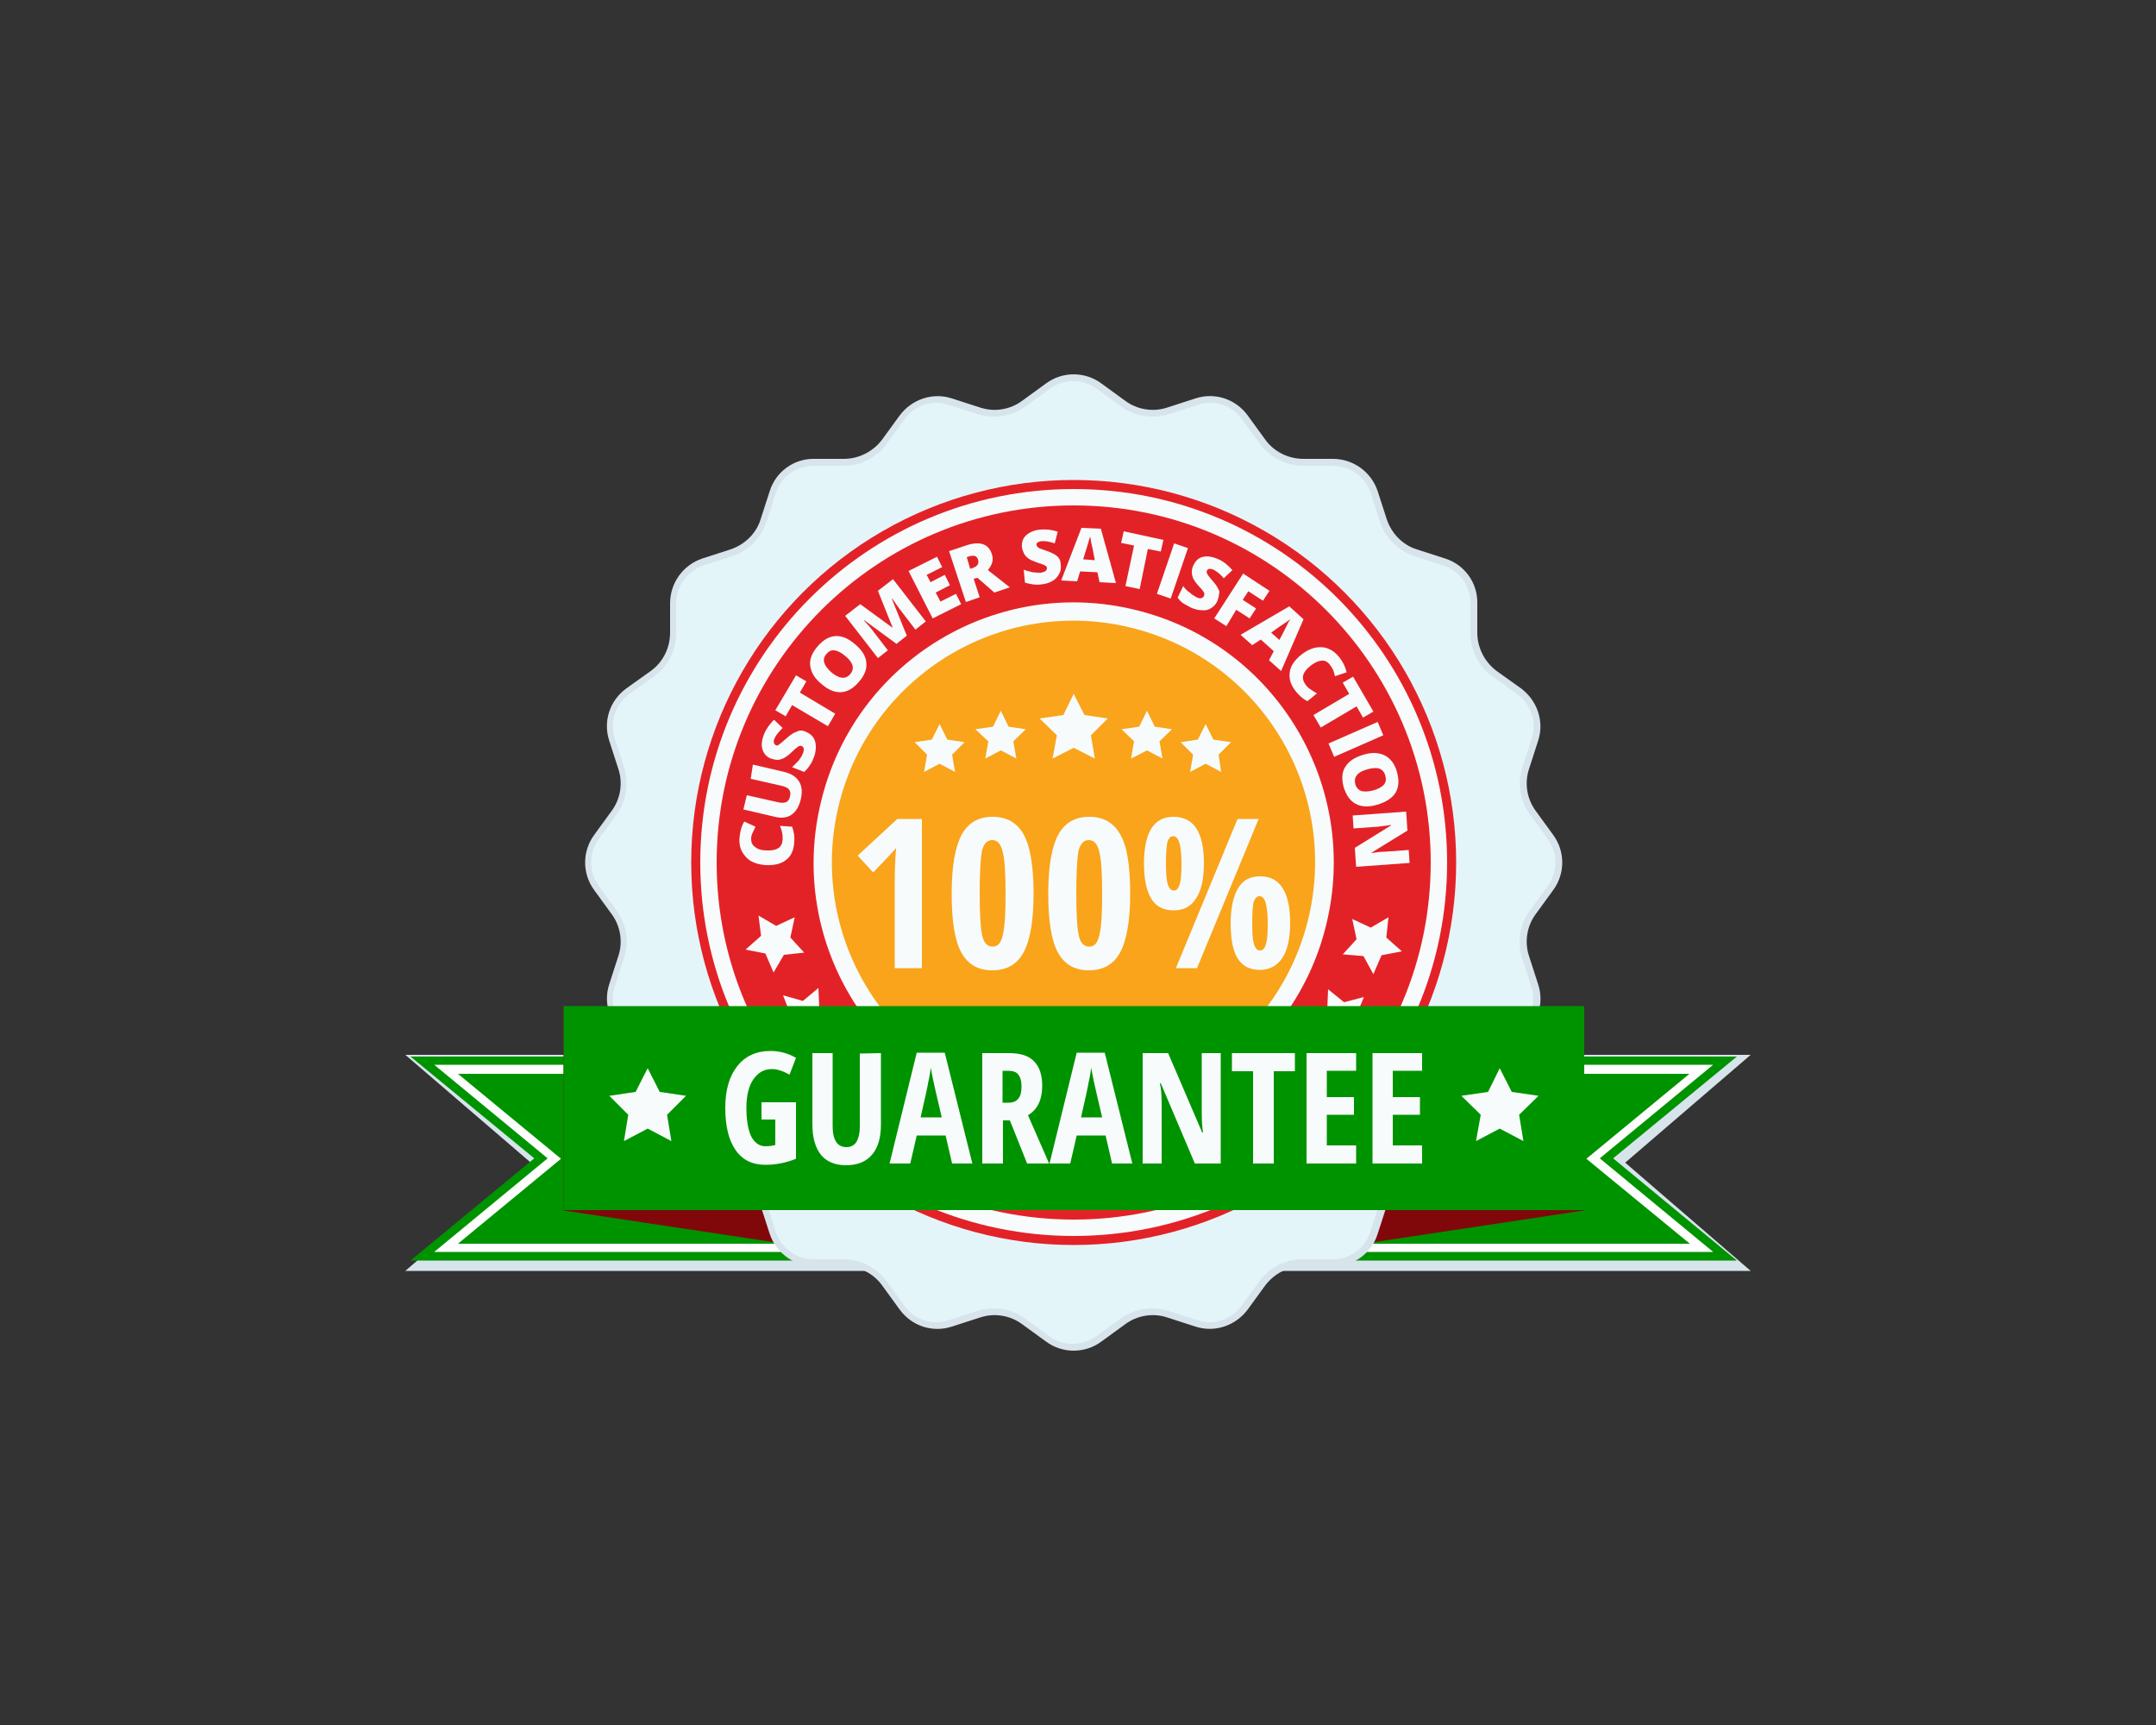 <svg xml:space="preserve" style="enable-background:new 0 0 500 400;" viewBox="0 0 500 400" y="0px" x="0px" xmlns:xlink="http://www.w3.org/1999/xlink" xmlns="http://www.w3.org/2000/svg" id="Layer_1" version="1.1">
<rect x="0" y="0" width="500" height="400" fill="#333333" stroke="none"/>
<style type="text/css">
	.st0{fill:#D8E4EB;}
	.st1{fill:#009300;}
	.st2{fill:#FFFFFF;}
	.st3{fill:#80080B;}
	.st4{fill:#E4F5F9;}
	.st5{fill:#E32228;}
	.st6{fill:#F9A41A;}
	.st7{fill:#F7FBFC;}
</style>
<g>
	<g>
		<g>
			<polygon points="123.1,269.6 94,244.6 217.6,244.6 217.6,294.7 94,294.7" class="st0"></polygon>
			<polygon points="376.9,269.6 406,244.6 282.4,244.6 282.4,294.7 406,294.7" class="st0"></polygon>
		</g>
		<g>
			<g>
				<polygon points="123.9,268.6 95.2,245 217.1,245 217.1,292.3 95.2,292.3" class="st1"></polygon>
				<polygon points="374.1,268.6 402.8,245 281,245 281,292.3 402.8,292.3" class="st1"></polygon>
			</g>
			<g>
				<path d="M100.7,246.9h114.4v43.4H100.7l26.3-21.7L100.7,246.9z M106.2,288.4h106.9V249H106.2l23.9,19.7L106.2,288.4
					z" class="st2"></path>
				<path d="M397.3,246.9H282.9v43.4h114.4L371,268.6L397.3,246.9z M391.9,288.4h-107V249h106.9l-23.9,19.7L391.9,288.4
					z" class="st2"></path>
			</g>
			<g>
				<polygon points="130.7,233.3 217.1,246.3 217.1,293.7 130.7,280.7" class="st3"></polygon>
				<polygon points="281,246.3 281,293.7 367.3,280.7 367.3,233.3" class="st3"></polygon>
			</g>
		</g>
	</g>
	<path d="M255.4,88.9l5.5,4c2.8,2.1,6.5,2.7,9.8,1.6l6.5-2.1c4.5-1.5,9.4,0.1,12.2,4l4,5.5c2,2.8,5.3,4.5,8.9,4.5h6.8
		c4.7,0,8.9,3,10.4,7.5l2.1,6.5c1.1,3.3,3.7,6,7,7l6.5,2.1c4.5,1.4,7.6,5.6,7.5,10.4v6.8c0,3.5,1.7,6.8,4.5,8.9l5.6,4
		c3.8,2.8,5.5,7.7,4,12.2l-2.1,6.5c-1.1,3.3-0.5,7,1.6,9.8l4,5.5c2.8,3.8,2.8,9,0,12.8l-4,5.5c-2.1,2.8-2.7,6.5-1.6,9.8l2.1,6.5
		c1.5,4.5-0.1,9.4-4,12.2l-5.6,4c-2.8,2-4.5,5.3-4.5,8.9v6.8c0,4.7-3,8.9-7.5,10.4l-6.5,2.1c-3.3,1.1-6,3.7-7,7l-2.1,6.5
		c-1.4,4.5-5.6,7.6-10.4,7.5h-6.8c-3.5,0-6.8,1.7-8.9,4.5l-4,5.5c-2.8,3.8-7.7,5.5-12.2,4l-6.5-2.1c-3.3-1.1-7-0.5-9.8,1.6l-5.5,4
		c-3.8,2.8-9,2.8-12.8,0l-5.5-4c-2.8-2.1-6.5-2.7-9.8-1.6l-6.5,2.1c-4.5,1.5-9.4-0.1-12.2-4l-4-5.5c-2-2.8-5.3-4.5-8.9-4.5h-6.8
		c-4.7,0-8.9-3-10.4-7.5l-2.1-6.5c-1.1-3.3-3.7-6-7-7l-6.5-2.1c-4.5-1.4-7.6-5.6-7.5-10.4v-6.8c0-3.5-1.7-6.8-4.5-8.9l-5.6-4
		c-3.8-2.8-5.5-7.7-4-12.2l2.1-6.5c1.1-3.3,0.5-7-1.6-9.8l-4-5.5c-2.8-3.8-2.8-9,0-12.8l4-5.5c2.1-2.8,2.7-6.5,1.6-9.8l-2.1-6.5
		c-1.5-4.5,0.1-9.4,4-12.2l5.6-4c2.8-2,4.5-5.3,4.5-8.9v-6.8c0-4.7,3-8.9,7.5-10.4l6.5-2.1c3.3-1.1,6-3.7,7-7l2.1-6.5
		c1.4-4.5,5.6-7.6,10.4-7.5h6.8c3.5,0,6.8-1.7,8.9-4.5l4-5.5c2.8-3.8,7.7-5.5,12.2-4l6.5,2.1c3.3,1.1,7,0.5,9.8-1.6l5.5-4
		C246.4,86.1,251.6,86.1,255.4,88.9z" class="st0"></path>
	<path d="M353,222.2l2.1,6.5c1.3,3.9-0.1,8.1-3.4,10.4l-5.6,4c-3.3,2.3-5.2,6.1-5.2,10.1v6.8c0,4.1-2.6,7.6-6.4,8.9
		L328,271c-3.8,1.2-6.8,4.2-8.1,8.1l-2.1,6.5c-1.2,3.9-4.8,6.4-8.8,6.4h-6.9c-4,0-7.8,1.9-10.1,5.2l-4,5.5c-1.7,2.4-4.5,3.9-7.5,3.9
		c-1,0-2-0.2-2.9-0.5l-6.5-2.1c-1.3-0.4-2.6-0.6-3.9-0.6c-2.7,0-5.2,0.8-7.4,2.4l-5.5,4c-1.6,1.2-3.5,1.8-5.5,1.8s-3.9-0.6-5.5-1.8
		l-5.5-4c-2.1-1.6-4.7-2.4-7.3-2.4c-1.3,0-2.6,0.2-3.9,0.6l-6.5,2.1c-0.9,0.3-1.9,0.5-2.9,0.5c-3,0-5.8-1.4-7.5-3.9l-4-5.5
		c-2.3-3.2-6.1-5.2-10.1-5.2h-6.9c-4,0-7.6-2.6-8.8-6.4l-2.1-6.5c-1.2-3.8-4.2-6.8-8.1-8.1l-6.5-2.1c-3.9-1.2-6.5-4.8-6.4-8.9v-6.8
		c0-4-1.9-7.8-5.2-10.1l-5.6-4c-3.3-2.4-4.7-6.6-3.4-10.4l2.1-6.5c1.3-3.8,0.6-8-1.8-11.2l-4-5.5c-2.4-3.3-2.4-7.7,0-11l4-5.5
		c2.4-3.2,3-7.4,1.8-11.2l-2.1-6.5c-1.3-3.9,0.1-8,3.4-10.4l5.6-4c3.3-2.3,5.2-6.1,5.2-10.1V140c0-4.1,2.6-7.6,6.4-8.9l6.5-2.1
		c3.8-1.2,6.8-4.2,8.1-8.1l2.1-6.5c1.2-3.9,4.8-6.4,8.8-6.4h6.9c4,0,7.8-1.9,10.1-5.2l4-5.5c1.7-2.4,4.5-3.9,7.5-3.9
		c1,0,2,0.2,2.9,0.5l6.5,2.1c1.3,0.4,2.6,0.6,3.9,0.6c2.7,0,5.2-0.8,7.4-2.4l5.5-4c1.6-1.2,3.5-1.8,5.5-1.8s3.9,0.6,5.5,1.8l5.5,4
		c2.1,1.6,4.7,2.4,7.4,2.4c1.3,0,2.6-0.2,3.9-0.6l6.5-2.1c0.9-0.3,1.9-0.5,2.9-0.5c3,0,5.8,1.4,7.5,3.9l4,5.5
		c2.3,3.2,6.1,5.2,10.1,5.2h6.9c4,0,7.6,2.6,8.8,6.4l2.1,6.5c1.2,3.8,4.2,6.8,8.1,8.1l6.5,2.1c3.9,1.2,6.5,4.8,6.4,8.9v6.8
		c0,4,1.9,7.8,5.2,10.1l5.6,4c3.3,2.4,4.7,6.6,3.4,10.4l-2.1,6.5c-1.3,3.8-0.6,8,1.8,11.2l4,5.5c2.4,3.3,2.4,7.7,0,11l-4,5.5
		C352.4,214.2,351.8,218.4,353,222.2z" class="st4"></path>
	<circle r="88.7" cy="200" cx="249" class="st5"></circle>
	<circle r="56.9" cy="200" cx="249" class="st6"></circle>
	<path d="M249,117.2c-45.7,0-82.8,37.1-82.8,82.8s37.1,82.8,82.8,82.8s82.8-37.1,82.8-82.8S294.8,117.2,249,117.2z
		 M307.6,214.6c-8.1,32.3-40.8,52-73.1,43.9c-32.3-8.1-52-40.8-43.9-73.1s40.8-52,73.1-44C295.9,149.5,315.6,182.3,307.6,214.6z" class="st5"></path>
	<path d="M249,113.4c-47.8,0-86.6,38.8-86.6,86.6s38.8,86.6,86.6,86.6s86.6-38.8,86.6-86.6S296.9,113.4,249,113.4z
		 M249,282.8c-45.7,0-82.8-37.1-82.8-82.8s37.1-82.8,82.8-82.8s82.8,37.1,82.8,82.8S294.8,282.8,249,282.8z" class="st7"></path>
	<path d="M263.6,141.5c-32.3-8.1-65.1,11.6-73.1,44c-8.1,32.3,11.6,65.1,43.9,73.1c32.3,8.1,65.1-11.6,73.1-43.9
		C315.6,182.3,295.9,149.5,263.6,141.5z M303.3,213.5c-7.5,30-37.9,48.3-67.9,40.8s-48.3-37.9-40.8-67.9s37.9-48.3,67.9-40.8
		C292.6,153.1,310.8,183.5,303.3,213.5z" class="st7"></path>
	<g>
		<g>
			<g>
				<path d="M174.2,194.5c0,0.8,0.2,1.4,0.9,1.9c0.6,0.5,1.5,0.8,2.7,0.8c2.4,0.1,3.6-0.7,3.7-2.5c0-0.5,0-1.1-0.1-1.6
					s-0.3-1-0.5-1.6l2.8,0.2c0.4,1.1,0.6,2.2,0.5,3.5c-0.1,1.9-0.7,3.3-1.9,4.2c-1.1,0.9-2.7,1.3-4.8,1.2c-1.3-0.1-2.4-0.4-3.3-0.9
					c-0.9-0.5-1.6-1.3-2.1-2.2s-0.7-2-0.6-3.2c0.1-1.3,0.4-2.6,1.1-3.8l2.6,1.2c-0.2,0.4-0.4,0.9-0.6,1.3
					C174.3,193.5,174.2,194,174.2,194.5z" class="st7"></path>
				<path d="M174.6,177.3l7.3,1.7c1.6,0.4,2.7,1.1,3.4,2.2c0.7,1.1,0.8,2.5,0.4,4.2c-0.4,1.6-1.1,2.8-2.1,3.5
					s-2.4,0.9-3.9,0.5l-7.3-1.7l0.8-3.3l7.1,1.6c0.9,0.2,1.5,0.2,2,0s0.8-0.7,0.9-1.3c0.2-0.7,0.1-1.2-0.2-1.6
					c-0.3-0.4-0.9-0.7-1.8-0.9l-7.1-1.6L174.6,177.3z" class="st7"></path>
				<path d="M186.9,169.7c0.7,0.3,1.3,0.7,1.7,1.3s0.6,1.3,0.6,2.1s-0.1,1.7-0.5,2.6c-0.3,0.8-0.6,1.4-1,1.9
					c-0.3,0.5-0.7,0.9-1.2,1.4l-2.8-1.1c0.5-0.5,1-1,1.5-1.5c0.4-0.6,0.8-1.1,1-1.7c0.2-0.5,0.2-0.8,0.2-1.1
					c-0.1-0.3-0.2-0.5-0.5-0.6c-0.2-0.1-0.3-0.1-0.5,0c-0.2,0-0.3,0.1-0.5,0.3c-0.2,0.1-0.7,0.5-1.4,1.2c-0.6,0.6-1.2,1-1.7,1.3
					c-0.5,0.2-1,0.4-1.4,0.4c-0.5,0-1-0.1-1.6-0.3c-1.1-0.4-1.7-1.2-2-2.2s-0.1-2.2,0.4-3.5c0.5-1.2,1.3-2.3,2.3-3.3l2,1.9
					c-0.9,0.9-1.6,1.7-1.9,2.5c-0.2,0.4-0.2,0.7-0.1,1c0.1,0.2,0.2,0.4,0.4,0.5s0.5,0.1,0.7-0.1c0.3-0.2,0.9-0.7,1.8-1.5
					c0.9-0.8,1.6-1.3,2.3-1.5C185.4,169.3,186.1,169.3,186.9,169.7z" class="st7"></path>
				<path d="M193.7,165.5l-1.7,2.9l-8.3-4.9l-1.5,2.6l-2.4-1.4l4.8-8.1l2.4,1.4l-1.5,2.6L193.7,165.5z" class="st7"></path>
				<path d="M198.3,149.4c1.6,1.3,2.5,2.8,2.6,4.2c0.2,1.5-0.4,3-1.7,4.5s-2.6,2.3-4.1,2.4c-1.5,0.1-3-0.5-4.6-1.9
					c-1.6-1.3-2.4-2.7-2.6-4.2c-0.2-1.5,0.4-3,1.7-4.5s2.6-2.3,4.1-2.4C195.2,147.4,196.7,148,198.3,149.4z M192.8,155.9
					c1.8,1.5,3.3,1.7,4.4,0.4c0.5-0.6,0.7-1.3,0.5-2s-0.7-1.4-1.7-2.2c-0.9-0.8-1.8-1.2-2.5-1.3s-1.3,0.2-1.9,0.9
					C190.6,152.9,191,154.3,192.8,155.9z" class="st7"></path>
				<path d="M207.9,149.3l-7.5-5.5h-0.1c1,1.1,1.8,2,2.3,2.7l3.3,4.3l-2.3,1.8l-7.6-9.8l3.5-2.7l7.4,5.4h0.1l-3.4-8.5
					l3.5-2.7l7.6,9.8l-2.4,1.9l-3.3-4.3c-0.2-0.2-0.4-0.5-0.6-0.8c-0.2-0.3-0.7-1-1.5-2.1h-0.1l3.5,8.6L207.9,149.3z" class="st7"></path>
				<path d="M222.9,140.1l-6.6,3.3l-5.6-11l6.6-3.3l1.2,2.4l-3.6,1.8l0.9,1.7l3.3-1.7l1.2,2.4l-3.3,1.7l1.1,2.1l3.6-1.8
					L222.9,140.1z" class="st7"></path>
				<path d="M225.8,134.2l1.4,4.3l-3.2,1.1l-3.9-11.8l3.9-1.3c3.2-1.1,5.2-0.4,6,1.9c0.5,1.4,0.1,2.6-0.9,3.8l5.1,4
					l-3.6,1.2l-3.9-3.4L225.8,134.2z M225,131.9l0.6-0.2c1.1-0.4,1.5-1,1.2-2c-0.3-0.8-0.9-1-2-0.7l-0.6,0.2L225,131.9z" class="st7"></path>
				<path d="M246,131c0.1,0.8,0,1.5-0.4,2.1c-0.3,0.6-0.8,1.2-1.5,1.6c-0.7,0.4-1.5,0.7-2.5,0.8c-0.8,0.1-1.5,0.1-2.1,0
					s-1.2-0.2-1.8-0.4l-0.3-3c0.7,0.3,1.4,0.4,2.1,0.6c0.7,0.1,1.3,0.1,1.9,0.1c0.5-0.1,0.8-0.2,1.1-0.4c0.2-0.2,0.3-0.4,0.3-0.7
					c0-0.2-0.1-0.3-0.2-0.4c-0.1-0.1-0.3-0.2-0.5-0.3s-0.8-0.3-1.7-0.6c-0.8-0.3-1.5-0.6-1.9-0.9c-0.4-0.3-0.8-0.7-1-1.1
					c-0.2-0.4-0.4-0.9-0.5-1.5c-0.1-1.1,0.2-2.1,1-2.8c0.8-0.7,1.9-1.2,3.3-1.3c1.3-0.1,2.6,0,4,0.5l-0.7,2.7
					c-1.2-0.4-2.2-0.6-3.1-0.5c-0.4,0-0.7,0.2-0.9,0.3c-0.2,0.2-0.3,0.4-0.2,0.6c0,0.2,0.2,0.4,0.4,0.6c0.3,0.2,1,0.4,2.1,0.8
					c1.1,0.4,1.9,0.8,2.4,1.3C245.7,129.5,246,130.1,246,131z" class="st7"></path>
				<path d="M255,135l-0.5-2.3l-4-0.2l-0.7,2.3l-3.7-0.2l4.7-12.2l4.5,0.2l3.5,12.6L255,135z M253.9,129.9l-0.4-2.1
					c-0.1-0.5-0.2-1-0.4-1.8c-0.1-0.7-0.2-1.2-0.3-1.6c-0.1,0.3-0.2,0.8-0.4,1.4c-0.2,0.7-0.6,1.9-1.2,3.9L253.9,129.9z" class="st7"></path>
				<path d="M264.3,136.6l-3.3-0.7l2-9.4l-3-0.6l0.6-2.7l9.2,2l-0.6,2.7l-3-0.6L264.3,136.6z" class="st7"></path>
				<path d="M268.3,137.7l4-11.7l3.2,1.1l-4,11.7L268.3,137.7z" class="st7"></path>
				<path d="M282.3,139.4c-0.3,0.7-0.8,1.2-1.4,1.6c-0.6,0.4-1.3,0.6-2.1,0.5c-0.8,0-1.7-0.2-2.6-0.6
					c-0.7-0.4-1.3-0.7-1.8-1s-0.9-0.8-1.3-1.3l1.3-2.7c0.4,0.6,0.9,1.1,1.5,1.5c0.5,0.5,1.1,0.8,1.6,1.1c0.4,0.2,0.8,0.3,1.1,0.2
					c0.3-0.1,0.5-0.2,0.6-0.5c0.1-0.2,0.1-0.3,0.1-0.5s-0.1-0.3-0.2-0.5s-0.5-0.7-1.2-1.4c-0.6-0.7-1-1.3-1.2-1.7
					c-0.2-0.5-0.3-1-0.3-1.5s0.1-1,0.4-1.6c0.5-1,1.2-1.7,2.3-1.9c1-0.2,2.2,0,3.5,0.6c1.2,0.5,2.2,1.4,3.2,2.5l-2,1.9
					c-0.8-1-1.6-1.6-2.4-2c-0.4-0.2-0.7-0.2-1-0.2c-0.2,0.1-0.4,0.2-0.5,0.4s-0.1,0.5,0.1,0.8c0.1,0.3,0.6,0.9,1.4,1.8
					c0.8,0.9,1.2,1.7,1.4,2.3C282.7,137.9,282.6,138.7,282.3,139.4z" class="st7"></path>
				<path d="M284.4,145.2l-2.8-1.8l6.7-10.4l6.1,4l-1.5,2.3l-3.4-2.2l-1.3,2l3.1,2l-1.5,2.3l-3.1-2L284.4,145.2z" class="st7"></path>
				<path d="M294.3,153.1l1.1-2.1l-3-2.7l-2,1.3l-2.7-2.4l11.3-6.6l3.3,3l-5.2,12L294.3,153.1z M296.7,148.4l1-1.9
					c0.2-0.4,0.5-1,0.8-1.6c0.3-0.7,0.6-1.1,0.8-1.4c-0.2,0.2-0.6,0.5-1.2,0.9s-1.7,1.1-3.3,2.3L296.7,148.4z" class="st7"></path>
				<path d="M308.3,154c-0.5-0.6-1.1-0.9-1.9-0.8c-0.8,0.1-1.6,0.5-2.5,1.2c-1.9,1.5-2.2,2.9-1.1,4.4
					c0.3,0.4,0.7,0.8,1.2,1.1c0.4,0.3,0.9,0.6,1.4,0.9l-2.2,1.8c-1-0.5-1.9-1.3-2.7-2.3c-1.2-1.5-1.6-2.9-1.4-4.4s1.1-2.8,2.7-4.1
					c1-0.8,2-1.3,3.1-1.6c1.1-0.2,2.1-0.2,3.1,0.2s1.8,1,2.6,2c0.8,1,1.4,2.2,1.7,3.5l-2.7,0.9c-0.1-0.5-0.3-1-0.4-1.4
					C308.9,154.8,308.6,154.4,308.3,154z" class="st7"></path>
				<path d="M306.3,168.7l-1.7-2.9l8.3-4.9l-1.5-2.6l2.4-1.4l4.7,8.1l-2.4,1.4l-1.5-2.6L306.3,168.7z" class="st7"></path>
				<path d="M308.1,172.4l11.4-5l1.3,3.1l-11.4,5L308.1,172.4z" class="st7"></path>
				<path d="M319.4,186.6c-2,0.6-3.7,0.5-5-0.2s-2.2-2-2.8-3.9c-0.5-1.9-0.4-3.5,0.4-4.7c0.8-1.3,2.2-2.2,4.2-2.8
					s3.6-0.5,5,0.2c1.3,0.7,2.3,2,2.8,3.9s0.4,3.5-0.4,4.8C322.8,185.1,321.4,186,319.4,186.6z M317.1,178.4
					c-2.3,0.6-3.2,1.8-2.8,3.4c0.2,0.8,0.7,1.3,1.3,1.6c0.7,0.2,1.6,0.2,2.8-0.1c1.2-0.3,2-0.8,2.5-1.3c0.5-0.6,0.6-1.2,0.4-2
					C320.9,178.2,319.5,177.7,317.1,178.4z" class="st7"></path>
				<path d="M314.5,201l-0.3-4.4l8.4-5.2v-0.1c-1.4,0.2-2.4,0.3-3.1,0.4l-5.6,0.4l-0.2-3l12.4-0.9l0.3,4.4l-8.3,5.1v0.1
					c1.2-0.2,2.2-0.3,3-0.3l5.6-0.4l0.2,3L314.5,201z" class="st7"></path>
			</g>
		</g>
		<g>
			<g>
				<path d="M201.1,251.5l3.9,3.6l-4.5,4.9c-1.4-0.6-2.7-1.5-4-2.7c-1.4-1.3-2.1-2.7-2.1-4.2s0.7-3,2.1-4.5
					c1.4-1.5,2.8-2.2,4.4-2.3c1.6,0,3.1,0.6,4.7,2c0.6,0.5,1.1,1.1,1.5,1.7s0.7,1.1,0.9,1.6l-2.6,1.2c-0.4-0.9-0.9-1.8-1.7-2.5
					c-0.7-0.7-1.5-0.9-2.3-0.8c-0.8,0.1-1.6,0.6-2.4,1.5c-0.8,0.8-1.2,1.7-1.3,2.4c-0.1,0.8,0.2,1.5,0.9,2.1
					c0.4,0.3,0.7,0.6,1.1,0.8l1.3-1.4l-1.6-1.5L201.1,251.5z" class="st7"></path>
				<path d="M219.7,258.5l-3.9,6.4c-0.8,1.4-1.9,2.2-3.1,2.5c-1.2,0.3-2.6,0-4.1-0.9c-1.4-0.9-2.3-1.9-2.7-3.1
					c-0.3-1.2-0.1-2.5,0.8-3.9l3.9-6.4l2.9,1.7l-3.8,6.2c-0.5,0.7-0.6,1.4-0.6,1.9c0.1,0.5,0.4,0.9,0.9,1.3c0.6,0.4,1.1,0.4,1.6,0.3
					c0.5-0.2,0.9-0.6,1.4-1.4l3.8-6.2L219.7,258.5z" class="st7"></path>
				<path d="M225.2,273.9l0.2-2.4l-3.8-1.4l-1.4,2l-3.5-1.2l8-10.3l4.2,1.5l-0.4,13.1L225.2,273.9z M225.7,268.7
					l0.2-2.1c0-0.5,0.1-1.1,0.2-1.8c0.1-0.7,0.1-1.3,0.2-1.6c-0.1,0.3-0.4,0.7-0.8,1.2c-0.4,0.6-1.1,1.7-2.3,3.3L225.7,268.7z" class="st7"></path>
				<path d="M236.5,272l-0.7,4.5l-3.3-0.5l1.9-12.2l4,0.6c3.3,0.5,4.8,2,4.4,4.4c-0.2,1.4-1.1,2.4-2.6,3l2.7,5.9
					l-3.8-0.6l-1.9-4.9L236.5,272z M236.9,269.5l0.6,0.1c1.2,0.2,1.8-0.2,2-1.3c0.1-0.8-0.4-1.4-1.5-1.5l-0.7-0.1L236.9,269.5z" class="st7"></path>
				<path d="M254.3,277.5l-0.7-2.3l-4,0.1l-0.5,2.3l-3.7,0.1l3.6-12.6l4.5-0.1l4.5,12.3L254.3,277.5z M252.8,272.4
					l-0.6-2c-0.1-0.4-0.3-1-0.5-1.7s-0.3-1.2-0.4-1.5c0,0.3-0.1,0.8-0.3,1.4c-0.1,0.7-0.4,2-0.9,3.9L252.8,272.4z" class="st7"></path>
				<path d="M273.4,273.9l-4.3,1.1l-6.5-7.4h-0.1c0.4,1.3,0.7,2.3,0.9,3l1.3,5.4l-2.9,0.7l-3-12l4.2-1l6.4,7.3l0,0
					c-0.4-1.2-0.7-2.2-0.8-2.9l-1.3-5.4l2.9-0.7L273.4,273.9z" class="st7"></path>
				<path d="M283.3,269.6l-3,1.4l-4.1-8.7l-2.7,1.3l-1.2-2.5l8.5-4l1.2,2.5l-2.7,1.3L283.3,269.6z" class="st7"></path>
				<path d="M295.7,262.1l-6.1,4.1l-6.9-10.3l6.1-4.1l1.5,2.2l-3.3,2.2l1.1,1.6l3.1-2.1l1.5,2.2l-3.1,2.1l1.3,1.9
					l3.3-2.2L295.7,262.1z" class="st7"></path>
				<path d="M304.6,254.3l-5.4,5l-8.4-9.1l5.4-5l1.8,2l-2.9,2.7l1.3,1.4l2.7-2.5l1.8,2l-2.7,2.5l1.6,1.7l2.9-2.7
					L304.6,254.3z" class="st7"></path>
			</g>
		</g>
		<g>
			<polygon points="325.1,220.6 320.4,221.5 318.5,225.9 316.2,221.7 311.4,221.3 314.6,217.8 313.6,213.1 317.9,215.1 
				322,212.7 321.5,217.4" class="st7"></polygon>
			<polygon points="317.1,239.6 312.4,239.3 309.4,243 308.2,238.4 303.8,236.7 307.8,234.2 308,229.4 311.7,232.4 
				316.3,231.2 314.5,235.6" class="st7"></polygon>
			<polygon points="180.7,239.2 183.3,235.2 181.6,230.8 186.2,232.1 189.8,229.1 190,233.8 194.1,236.4 189.6,238 
				188.4,242.7 185.5,238.9" class="st7"></polygon>
			<polygon points="172.9,220.2 176.5,217 175.9,212.3 180,214.7 184.3,212.7 183.3,217.4 186.5,220.9 181.8,221.4 
				179.4,225.5 177.5,221.1" class="st7"></polygon>
		</g>
	</g>
	<g>
		<g>
			<g>
				<polygon points="249,160.9 251.5,165.8 256.9,166.6 253,170.5 253.9,175.9 249,173.4 244.1,175.9 245.1,170.5 
					241.1,166.6 246.6,165.8" class="st7"></polygon>
				<g>
					<polygon points="232.1,164.8 233.9,168.5 237.9,169.1 235,171.9 235.7,175.9 232.1,174 228.5,175.9 229.2,171.9 
						226.2,169.1 230.3,168.5" class="st7"></polygon>
					<polygon points="217.9,167.9 219.7,171.5 223.7,172.1 220.8,175 221.5,179 217.9,177.1 214.3,179 215,175 
						212.1,172.1 216.1,171.5" class="st7"></polygon>
					<polygon points="266,164.8 267.8,168.5 271.8,169.1 268.9,171.9 269.6,175.9 266,174 262.3,175.9 263,171.9 
						260.1,169.1 264.2,168.5" class="st7"></polygon>
					<polygon points="279.6,167.9 281.4,171.5 285.5,172.1 282.6,175 283.2,179 279.6,177.1 276,179 276.7,175 
						273.8,172.1 277.8,171.5" class="st7"></polygon>
				</g>
			</g>
		</g>
		<g>
			<path d="M213.8,224.5h-6.3v-20.3c0-2.2,0.1-4.8,0.3-7.6c-0.1,0.2-0.5,0.6-1.2,1.4c-0.7,0.8-2.1,2.2-4.1,4.3l-3.6-3.9
				l9.2-8.5h5.7L213.8,224.5L213.8,224.5z" class="st7"></path>
			<path d="M239.7,207.2c0,6.3-0.8,10.8-2.3,13.6s-3.9,4.2-7.3,4.2c-3.3,0-5.7-1.4-7.2-4.2s-2.2-7.3-2.2-13.6
				s0.8-10.8,2.3-13.6s3.9-4.2,7.2-4.2s5.7,1.4,7.2,4.1C238.9,196.2,239.7,200.8,239.7,207.2z M227.2,207.2c0,4.8,0.2,8.1,0.6,9.8
				c0.4,1.7,1.2,2.5,2.4,2.5c0.8,0,1.4-0.4,1.8-1.1c0.4-0.7,0.7-1.9,0.9-3.6c0.2-1.7,0.3-4.2,0.3-7.6c0-4.8-0.2-8-0.7-9.8
				c-0.4-1.7-1.2-2.6-2.4-2.6s-2,0.9-2.4,2.6C227.4,199.1,227.2,202.4,227.2,207.2z" class="st7"></path>
			<path d="M262.1,207.2c0,6.3-0.8,10.8-2.3,13.6s-3.9,4.2-7.3,4.2c-3.3,0-5.7-1.4-7.2-4.2s-2.2-7.3-2.2-13.6
				s0.8-10.8,2.3-13.6s3.9-4.2,7.2-4.2s5.7,1.4,7.2,4.1C261.4,196.2,262.1,200.8,262.1,207.2z M249.6,207.2c0,4.8,0.2,8.1,0.6,9.8
				c0.4,1.7,1.2,2.5,2.4,2.5c0.8,0,1.4-0.4,1.8-1.1c0.4-0.7,0.7-1.9,0.9-3.6c0.2-1.7,0.3-4.2,0.3-7.6c0-4.8-0.2-8-0.7-9.8
				c-0.4-1.7-1.2-2.6-2.4-2.6s-2,0.9-2.4,2.6C249.8,199.1,249.6,202.4,249.6,207.2z" class="st7"></path>
			<path d="M279.2,200.2c0,3.6-0.6,6.3-1.8,8.1c-1.2,1.9-2.9,2.8-5.2,2.8c-2.4,0-4.1-0.9-5.2-2.7s-1.7-4.5-1.7-8.1
				c0-7.3,2.3-10.9,6.8-10.9C276.9,189.4,279.2,193,279.2,200.2z M270.4,200.2c0,2.2,0.1,3.8,0.4,4.8s0.8,1.5,1.4,1.5
				c0.7,0,1.1-0.5,1.4-1.5s0.4-2.6,0.4-4.8s-0.2-3.8-0.5-4.8s-0.8-1.5-1.4-1.5c-0.7,0-1.1,0.5-1.4,1.5
				C270.5,196.4,270.4,198,270.4,200.2z M291.9,189.9l-14.3,34.6h-4.9l14.3-34.6H291.9z M299.2,214c0,3.6-0.6,6.3-1.8,8.1
				c-1.2,1.8-2.9,2.8-5.2,2.8c-2.4,0-4.1-0.9-5.2-2.7s-1.6-4.5-1.6-8.1c0-3.5,0.6-6.2,1.7-8.1c1.1-1.9,2.8-2.8,5.2-2.8
				C296.8,203.2,299.2,206.8,299.2,214z M290.4,214.1c0,2.2,0.1,3.8,0.4,4.8s0.8,1.5,1.4,1.5c0.7,0,1.1-0.5,1.4-1.5s0.4-2.6,0.4-4.8
				s-0.2-3.8-0.5-4.8s-0.8-1.5-1.4-1.5s-1.1,0.5-1.4,1.5C290.5,210.3,290.4,211.9,290.4,214.1z" class="st7"></path>
		</g>
	</g>
	<g>
		<rect height="47.3" width="236.7" class="st1" y="233.3" x="130.7"></rect>
		<g>
			<polygon points="150.2,247.7 153,253.2 159.1,254.1 154.7,258.5 155.7,264.6 150.2,261.7 144.7,264.6 145.7,258.5 
				141.3,254.1 147.4,253.2" class="st7"></polygon>
			<polygon points="347.8,247.7 350.6,253.2 356.8,254.1 352.3,258.5 353.3,264.6 347.8,261.7 342.3,264.6 343.4,258.5 
				338.9,254.1 345.1,253.2" class="st7"></polygon>
		</g>
		<g>
			<path d="M176.8,255.6h7.8v13.1c-2.2,0.9-4.6,1.4-7.1,1.4c-3,0-5.3-1.1-6.9-3.4c-1.6-2.3-2.4-5.5-2.4-9.8
				c0-4.1,0.9-7.3,2.8-9.7c1.8-2.3,4.4-3.5,7.7-3.5c2,0,4,0.5,5.9,1.6l-1.5,3.9c-1.4-0.8-2.8-1.3-4.1-1.3c-1.8,0-3.2,0.8-4.3,2.4
				c-1.1,1.6-1.6,3.8-1.6,6.6c0,2.9,0.4,5.1,1.1,6.6c0.8,1.5,1.9,2.3,3.3,2.3c0.8,0,1.6-0.1,2.3-0.3v-5.9h-3.2v-4H176.8z" class="st7"></path>
			<path d="M204.3,244.2v16.6c0,3-0.7,5.4-2.1,7c-1.4,1.6-3.4,2.4-6,2.4c-2.5,0-4.5-0.8-5.8-2.4s-2-4-2-7.1v-16.5h4.7
				v16.9c0,3.3,1.1,4.9,3.2,4.9c1,0,1.8-0.4,2.3-1.2c0.5-0.8,0.8-2,0.8-3.5v-17L204.3,244.2L204.3,244.2z" class="st7"></path>
			<path d="M220.8,269.8l-1.5-6.5h-6.7l-1.5,6.5h-4.8l6.3-25.7h6.5l6.4,25.7H220.8z M218.4,259.1l-1.4-6
				c-0.1-0.4-0.3-1.3-0.6-2.7c-0.3-1.5-0.5-2.4-0.5-2.9c-0.2,1-0.3,2.1-0.6,3.3c-0.2,1.2-0.8,4-1.8,8.3H218.4z" class="st7"></path>
			<path d="M232.6,259.8v10h-4.8v-25.6h6.2c2.6,0,4.6,0.6,5.8,1.9c1.3,1.3,1.9,3.2,1.9,5.7c0,3.2-1.1,5.5-3.3,6.8
				l4.9,11.2h-5.1l-4-10H232.6z M232.6,255.7h1.2c1.1,0,1.9-0.3,2.4-1c0.5-0.6,0.7-1.6,0.7-2.8c0-1.3-0.3-2.2-0.8-2.8
				s-1.3-0.8-2.4-0.8h-1.2v7.4H232.6z" class="st7"></path>
			<path d="M257.9,269.8l-1.5-6.5h-6.7l-1.5,6.5h-4.8l6.3-25.7h6.5l6.4,25.7H257.9z M255.6,259.1l-1.4-6
				c-0.1-0.4-0.3-1.3-0.6-2.7c-0.3-1.5-0.5-2.4-0.5-2.9c-0.2,1-0.3,2.1-0.6,3.3c-0.2,1.2-0.8,4-1.8,8.3H255.6z" class="st7"></path>
			<path d="M282.9,269.8h-5.8l-7.9-18.6H269c0.3,1.4,0.4,2.9,0.4,4.6v14H265v-25.6h5.9l7.9,18.4h0.2
				c-0.2-1.2-0.3-2.7-0.3-4.4v-14h4.4v25.6H282.9z" class="st7"></path>
			<path d="M295.3,269.8h-4.7v-21.4h-4.9v-4.2h14.6v4.2h-4.9v21.4H295.3z" class="st7"></path>
			<path d="M314.5,269.8H303v-25.6h11.5v4.1h-6.8v6.1h6.3v4.1h-6.3v7.1h6.8V269.8z" class="st7"></path>
			<path d="M329.8,269.8h-11.5v-25.6h11.5v4.1H323v6.1h6.3v4.1H323v7.1h6.8V269.8z" class="st7"></path>
		</g>
	</g>
</g>
</svg>
